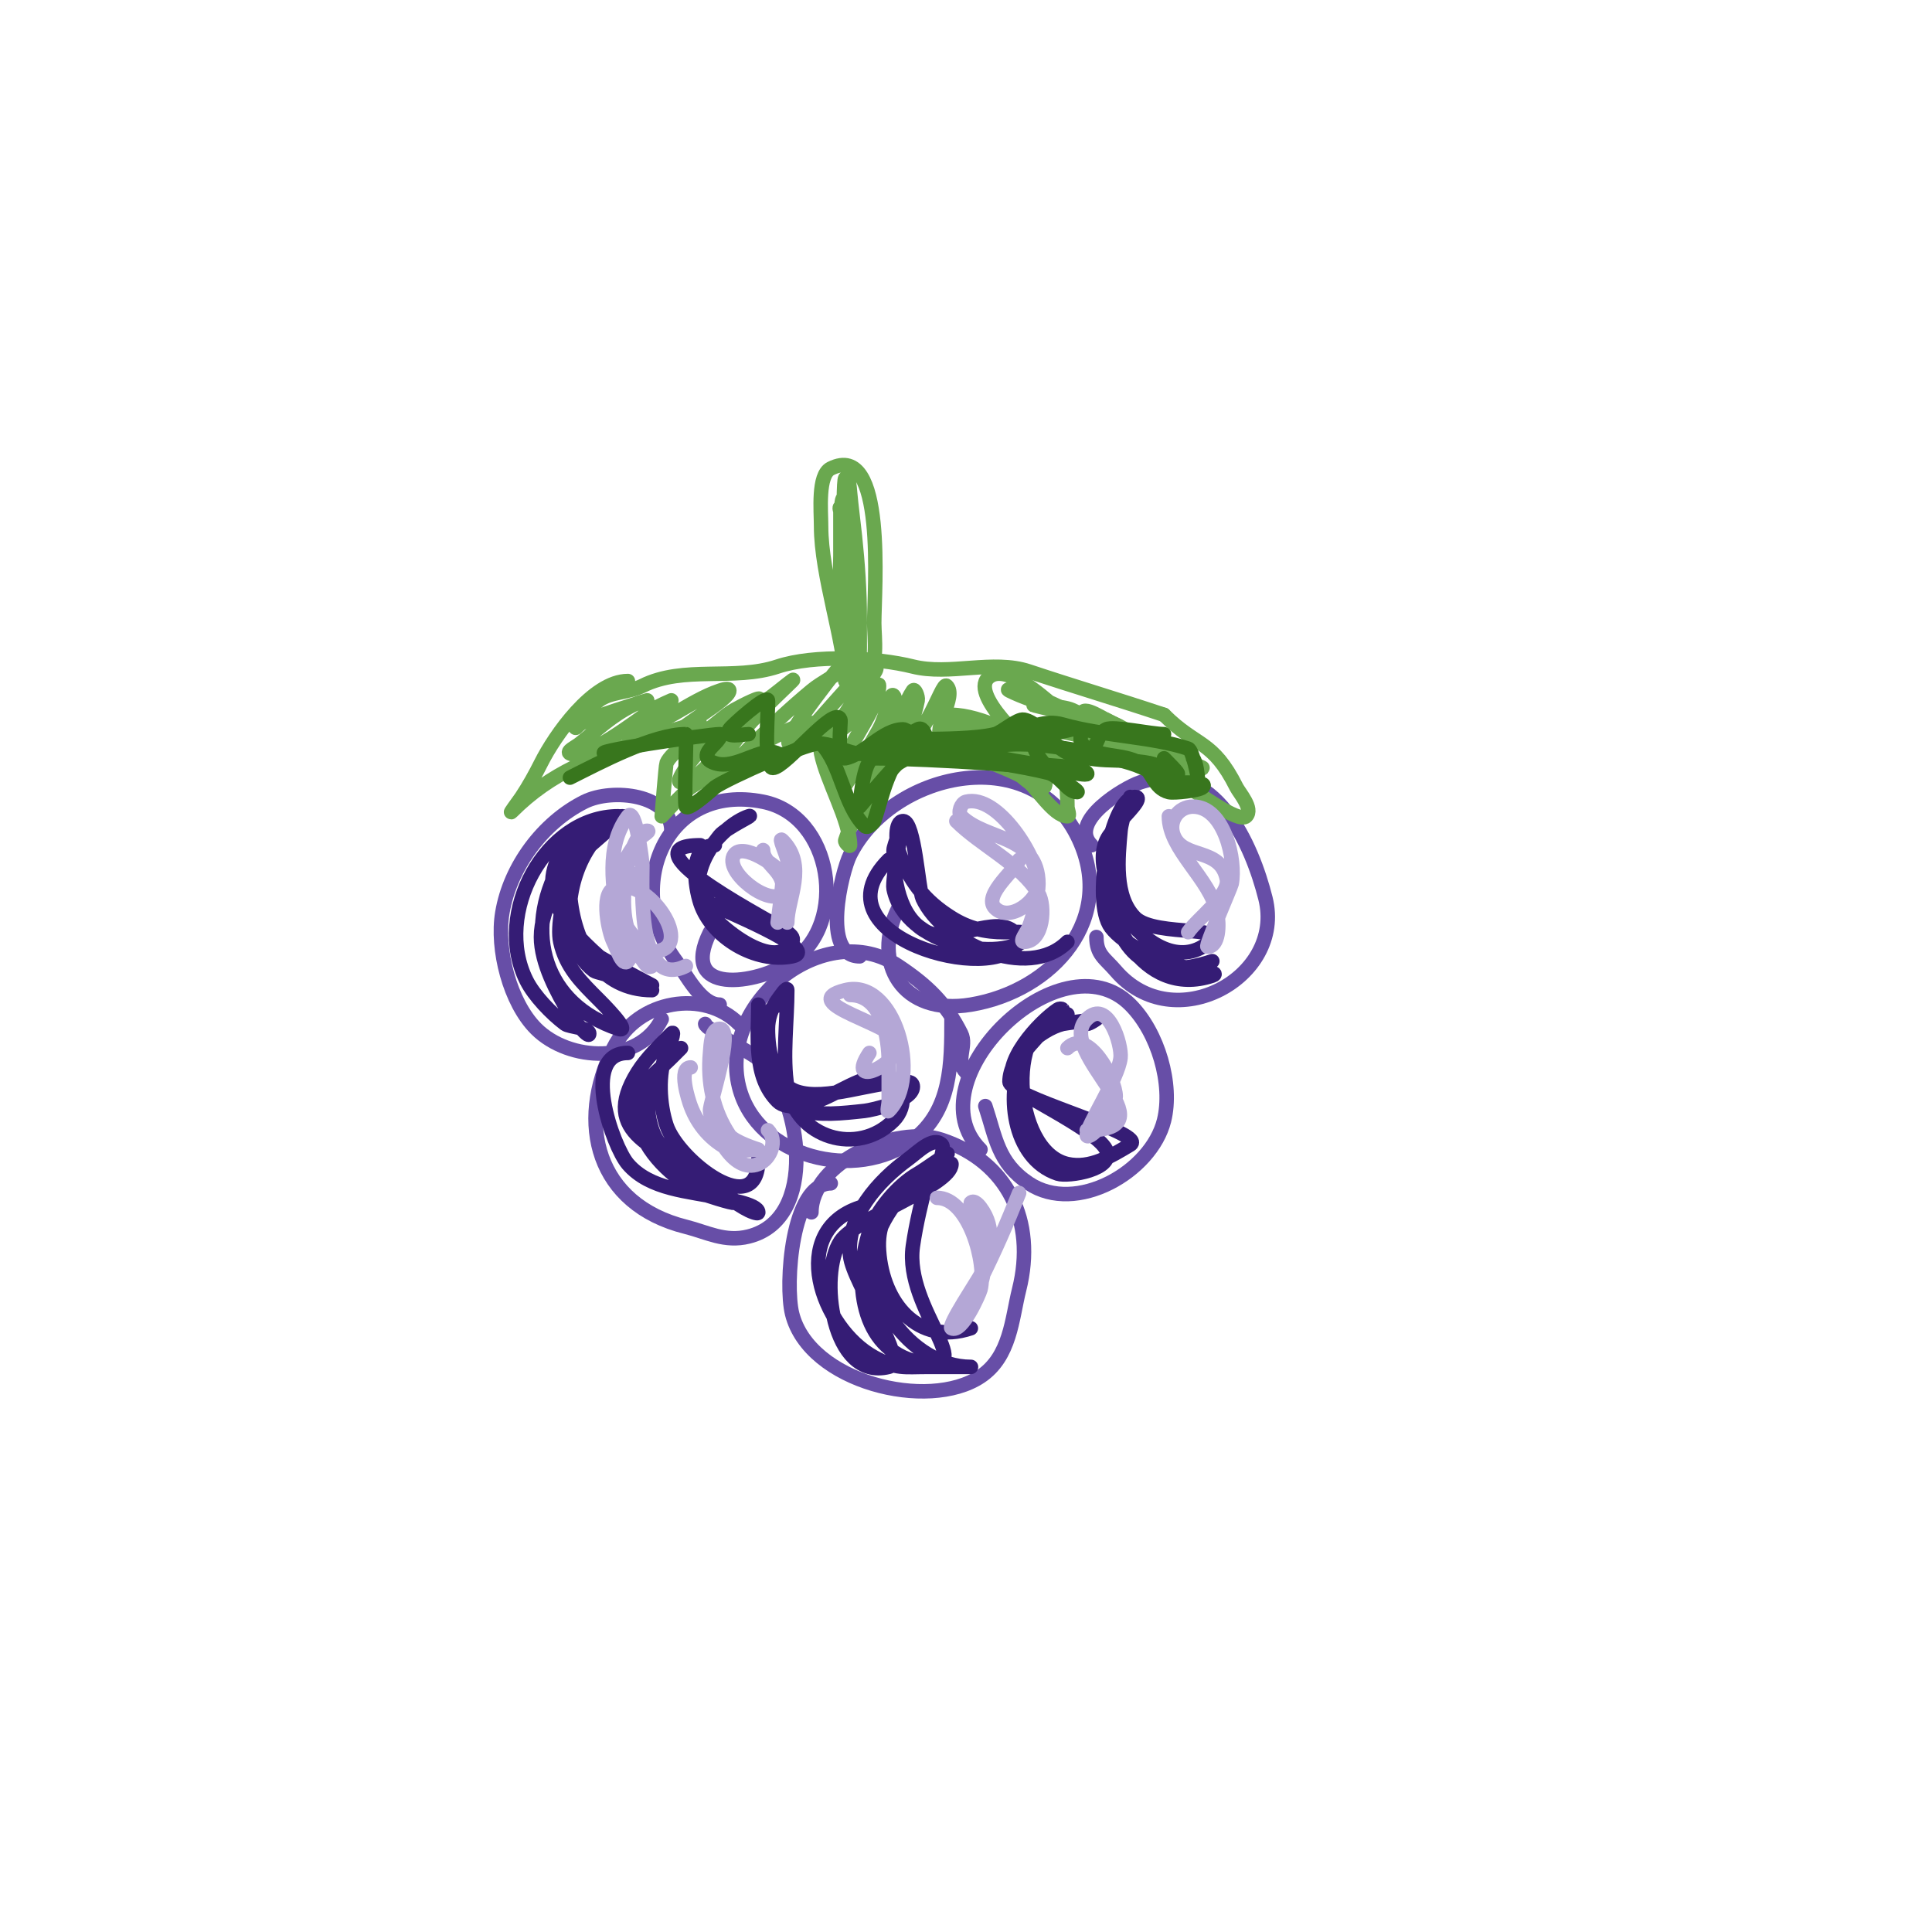 <svg viewBox='0 0 400 400' version='1.1' xmlns='http://www.w3.org/2000/svg' xmlns:xlink='http://www.w3.org/1999/xlink'><g fill='none' stroke='#674ea7' stroke-width='3' stroke-linecap='round' stroke-linejoin='round'><path d='M172,245c-8.122,0 -9.508,20.968 -8,27c3.555,14.219 28.192,20.205 39,13c6.206,-4.137 6.486,-11.943 8,-18c3.563,-14.251 -2.409,-26.47 -16,-31c-9.549,-3.183 -27,4.66 -27,15'/><path d='M203,238c-14.123,-14.123 16.566,-44.434 31,-30c5.803,5.803 8.872,16.514 7,24c-2.649,10.597 -18.193,19.538 -28,13c-6.438,-4.292 -6.83,-9.49 -9,-16'/><path d='M200,222c-2.3,-2.3 0.278,-5.443 -1,-8c-3.119,-6.238 -6.944,-9.963 -13,-14c-15.294,-10.196 -37.338,7.647 -33,25c3.684,14.735 24.248,19.814 36,11c8.058,-6.043 8,-16.05 8,-25'/><path d='M153,212c-7.168,-7.168 -20.919,-5.162 -26,5c-7.771,15.543 -3.53,32.367 15,37c4.364,1.091 8.055,3.236 13,2c14.551,-3.638 10.759,-28.241 3,-36c-1.952,-1.952 -12,-6.916 -12,-8'/><path d='M149,208c-3.873,0 -6.891,-6.188 -9,-9c-11.058,-14.745 -2.511,-37.102 18,-33c14.4,2.88 17.725,25.184 6,33c-7.528,5.019 -23.555,7.11 -17,-6'/><path d='M178,198c-8.054,0 -3.741,-17.518 -2,-21c8.502,-17.004 37.169,-23.662 47,-4c8.507,17.014 -4.932,32.155 -22,35c-14.249,2.375 -20.651,-8.697 -15,-20'/><path d='M226,175c-4.952,-4.952 6.816,-11.939 10,-13c15.593,-5.198 23.293,13.171 26,24c4.1,16.402 -18.991,29.011 -31,15c-2.256,-2.632 -4,-3.333 -4,-7'/><path d='M139,172c0,-7.561 -12.219,-8.89 -18,-6c-8.569,4.285 -15.399,13.392 -17,23c-1.252,7.514 1.534,18.534 7,24c6.812,6.812 21.247,7.507 26,-2'/></g>
<g fill='none' stroke='#6aa84f' stroke-width='3' stroke-linecap='round' stroke-linejoin='round'><path d='M130,141c-7.296,0 -15.163,11.325 -18,17c-1.145,2.29 -2.572,4.858 -4,7c-0.667,1 -2.85,3.85 -2,3c8.154,-8.154 16.865,-11.288 28,-15c0.434,-0.145 11,-3.921 11,-3c0,1.823 -6.081,5.704 -7,8c-0.182,0.455 -1,11 -1,11c0,0 5.094,-5.457 6,-6c3.063,-1.838 23.447,-15.553 26,-13c1.807,1.807 0.579,3.896 1,6c1.117,5.587 6,13.944 6,19c0,0.471 -1.149,-0.553 -1,-1c0.957,-2.872 1.489,-3.481 3,-6c3.873,-6.455 3.474,-11.737 10,-15c2.235,-1.118 21.269,6.18 24,8c2.358,1.572 6.026,8 9,8c0.667,0 0,-1.333 0,-2c0,-4.572 -0.468,-10.468 -4,-14c-0.85,-0.85 -4.202,-2 -3,-2c12.523,0 21.401,6.701 32,12c1.6,0.8 10.469,7.531 12,6c1.548,-1.548 -1.425,-4.851 -2,-6c-4.967,-9.934 -8.205,-8.205 -15,-15'/><path d='M241,148c-9.805,-3.268 -18.61,-5.87 -28,-9c-7.453,-2.484 -16.413,0.897 -24,-1c-7.564,-1.891 -20.431,-2.523 -28,0c-9.015,3.005 -19.442,-0.279 -28,4c-2.868,1.434 -6.637,1.228 -9,3c-3.264,2.448 -5,7.545 -5,5'/><path d='M175,141c0,-7.777 -5,-21.923 -5,-32c0,-3.225 -0.732,-10.634 2,-12c11.551,-5.776 9,25.141 9,32c0,3.001 1.009,9.495 -2,11c-6.08,3.04 -5,-22.802 -5,-25c0,-3 0,-6 0,-9c0,-0.333 -0.333,-1 0,-1c2.028,0 0.798,3.982 1,6c0.612,6.124 -0.264,24.473 2,29c0.907,1.814 1,-3.972 1,-6c0,-2 0,-4 0,-6c0,-5.676 -0.406,-11.355 -1,-17c-0.316,-3.002 -0.727,-5.994 -1,-9c-0.095,-1.05 -0.255,-3.745 -1,-3c-0.702,0.702 0,28.004 0,31c0,1.7 -0.7,5 1,5c2.687,0 1,-5.313 1,-8c0,-6.358 -3,-40.171 -3,-14c0,2 0.166,4.007 0,6c-0.419,5.032 0,6.455 0,11'/><path d='M120,150c1.058,-1.058 14,-5 14,-5c0,0 -2.057,0.529 -3,1c-4.451,2.226 -7.205,4.964 -11,8c-0.736,0.589 -2.843,1.578 -2,2c3.088,1.544 14.097,-7.065 17,-9c1.24,-0.827 4,-2 4,-2c0,0 -11.761,7.552 -9,7c6.323,-1.265 12.709,-6.903 19,-9c0.632,-0.211 2,-0.667 2,0c0,1.914 -10.843,7.687 -12,10c-0.211,0.422 0.529,1 1,1c4.549,0 8.407,-4.947 12,-7c1.559,-0.891 6.269,-3.269 5,-2c-4.818,4.818 -11.059,8.089 -15,14c-0.585,0.877 -2.054,3 -1,3c4.527,0 11.414,-11.414 14,-14c1.509,-1.509 3.292,-2.719 5,-4c1.333,-1 5.179,-4.179 4,-3c-3.036,3.036 -14,12.865 -14,17c0,2.404 4.3,-2.3 6,-4c3.837,-3.837 7.831,-7.526 12,-11c2.203,-1.836 4.972,-2.972 7,-5c0.236,-0.236 0.333,-1 0,-1c-0.665,0 -6.741,8.201 -8,10c-1.456,2.08 -5.408,7.803 -3,7c3.573,-1.191 13.774,-16 17,-16c1.491,0 -1.106,2.807 -2,4c-2.163,2.884 -4.145,5.908 -6,9c-0.243,0.404 -1.471,1 -1,1c2.33,0 6.897,-5.345 8,-7c0.667,-1 2,-4.202 2,-3c0,5.48 -10.274,16.452 -8,21c0.422,0.843 1.5,-1.2 2,-2c2.06,-3.296 4.112,-6.602 6,-10c0.872,-1.569 1.293,-3.35 2,-5c0.294,-0.685 0.473,-2.527 1,-2c2.227,2.227 -7.287,20.434 -8,24c-0.092,0.462 0.667,1.333 1,1c2.635,-2.635 3.333,-6.667 5,-10c2.347,-4.694 3.132,-11.697 6,-16c0.413,-0.62 1.146,1.269 1,2c-0.682,3.413 -2,6.667 -3,10c-0.303,1.01 -1.943,3.471 -1,3c1.156,-0.578 5.653,-8.375 6,-9c2.27,-4.086 3.425,-7.575 4,-7c2.221,2.221 -3.115,8.885 -1,11c1.885,1.885 1.967,-3.934 2,-4c0.333,-0.667 1.473,0.473 2,1c1.522,1.522 3.902,3 6,3c0.333,0 1,0 1,0c0,0 -8.736,-0.132 -7,-1c6.145,-3.073 10.942,11 17,11c0.667,0 0.471,-1.529 0,-2c-3.994,-3.994 -8.932,-8.466 -14,-11c-1.606,-0.803 -6.795,-2 -5,-2c5.962,0 15.007,4.671 20,8c0.62,0.413 2,1 2,1c0,0 -2.835,-0.272 -4,-1c-1.798,-1.124 -14.997,-12.669 -10,-16c3.596,-2.397 10.691,4.153 13,6c1.164,0.931 5.054,3.054 4,2c-1.359,-1.359 -6.63,-3.413 -8,-4c-1.562,-0.67 -6.52,-1.76 -5,-1c5.263,2.632 14.375,4.875 20,6c0,0 5.333,2.667 0,0'/><path d='M229,149c-5,-1 -10.073,-1.686 -15,-3c-0.073,-0.02 5.935,0.061 8,1c5.735,2.607 11.14,5.656 17,8c5.22,2.088 10.128,3.872 10,4c-2.038,2.038 -14.996,-7.874 -18,-9c-2.272,-0.852 -7,-4.427 -7,-2c0,2.658 19.631,10.631 22,13c1.606,1.606 -7.352,-1.568 -8,-2'/></g>
<g fill='none' stroke='#351c75' stroke-width='3' stroke-linecap='round' stroke-linejoin='round'><path d='M128,169c-15.037,0 -25.966,20.068 -19,34c1.58,3.159 5.165,6.874 8,9c0.878,0.658 5,0.753 5,2c0,1.398 -3.828,-3.713 -4,-4c-2.663,-4.439 -6,-10.654 -6,-16c0,-6.156 4.195,-12.561 8,-17c0.152,-0.177 8,-7 8,-7c0,0 -8.422,4.422 -9,5c-1.179,1.179 -2.191,2.543 -3,4c-7.799,14.038 -3.266,28.911 12,34c3.043,1.014 -3.654,-5.654 -4,-6c-3.642,-3.642 -6.829,-6.73 -8,-12c-1.349,-6.071 4.554,-26 13,-26c0.136,0 -5.475,4.344 -6,5c-2.9,3.625 -4.582,8.401 -5,13c-0.45,4.945 0.645,10.734 5,14c0.686,0.515 12,3 12,3c0,0 -10.355,-5.427 -11,-6c-7.837,-6.966 -13.789,-14.653 -6,-24c0.358,-0.43 3.405,-4 5,-4c1.944,0 -2.131,3.262 -3,5c-0.638,1.276 -2.033,9.565 -2,10c0.812,10.556 6.289,20 17,20'/><path d='M130,218c-10.052,0 -3.098,19.385 0,23c4.591,5.356 12.685,5.597 19,7c0.675,0.15 8,1.23 8,3c0,0.333 -0.684,0.105 -1,0c-2.458,-0.819 -5.873,-3.671 -8,-5c-3.722,-2.327 -9.647,-6.235 -12,-10c-1.956,-3.129 -2.668,-9.663 -1,-13c0.143,-0.287 6,-6 6,-6c0,0 -1.333,1.333 -2,2c-3.793,3.793 -8.456,6.449 -7,13c1.495,6.726 7.269,11.725 13,15c0.34,0.195 7,2.345 7,2c0,-1.443 -5.239,-4.492 -6,-5c-9.593,-6.395 -22.088,-9.06 -14,-22c1.834,-2.934 4.696,-5.696 7,-8c0.972,-0.972 -0.459,2.737 -1,4c-1.845,4.305 -1.435,10.694 0,15c2.43,7.289 19,20.135 19,7'/><path d='M148,175c-5.463,0 -4.144,8.567 -3,12c2.375,7.126 11.495,12.501 19,11c6.544,-1.309 -16.082,-10.235 -17,-11c-6.633,-5.527 2.198,-16.066 8,-18c1.555,-0.518 -4.781,2.477 -6,4c-2.941,3.676 -5.345,8.069 -4,13c1.131,4.148 15.449,16.101 19,9c0.49,-0.981 -0.458,-1.458 -1,-2c-1.232,-1.232 -34.825,-18 -18,-18'/><path d='M162,208c-4.82,0 -4.496,9.27 -4,12c2.181,11.996 11.656,11.038 21,10c1.566,-0.174 10,-2.034 10,-5c0,-1.236 -1.402,-1 -2,-1c-6.475,0 -16.029,3.99 -22,2c-4.94,-1.647 -6,-8.528 -6,-13c0,-2.108 0.735,-4.313 2,-6c0.566,-0.754 2,-2.943 2,-2c0,6.287 -1.027,13.839 0,20c1.767,10.6 14.503,14.497 22,7c2.965,-2.965 2.513,-8.097 -2,-9c-4.059,-0.812 -10.087,3.826 -14,5c-1.755,0.527 -6.041,1.959 -8,0c-5.134,-5.134 -4,-13.483 -4,-20'/><path d='M184,178c-15.801,15.801 22.348,26.303 27,17c0.49,-0.981 -0.458,-1.458 -1,-2c-3.683,-3.683 -13.115,2.442 -18,0c-6.007,-3.004 -7,-11.243 -7,-17c0,-0.825 2,-6 2,-6c0,0 -2.361,12.195 -2,14c2.367,11.837 22.467,15.533 28,10c1.425,-1.425 -4.648,-1 -5,-1c-4.1,0 -7.446,-0.779 -11,-3c-5.668,-3.542 -8.925,-7.775 -11,-14c-0.42,-1.26 -0.876,-6 1,-6c2.355,0 3.182,14.2 4,16c4.171,9.176 21.777,17.223 30,9'/><path d='M221,210c-13.316,0 -11.546,28.434 0,31c4.732,1.051 9.123,-1.674 13,-4c3.63,-2.178 -22.306,-9.176 -24,-12c-2.887,-4.811 5.205,-13.47 9,-16c0.277,-0.185 0.764,-0.236 1,0c0.062,0.062 -7.499,7.999 -8,9c-3.978,7.956 -2.546,21.818 7,25c2.077,0.692 12.078,-0.844 10,-5c-2.183,-4.366 -20,-12.243 -20,-14c0,-5.37 6.476,-10.869 11,-12c0.598,-0.149 7,-1 7,-1c0,0 -1.402,1 -2,1'/><path d='M232,171c-11.01,5.505 5.272,32.037 17,25c8.177,-4.906 -9.715,-1.715 -14,-6c-4.391,-4.391 -3.503,-12.464 -3,-18c0.22,-2.417 2,-7 2,-7c0,0 -4.928,12.208 -5,13c-1.045,11.497 7.473,28.842 22,24c2.302,-0.767 -4.631,-1.474 -7,-2c-4.127,-0.917 -11.396,-4.529 -14,-8c-4.059,-5.413 0.154,-27 5,-27c1.944,0 -1.786,3.482 -3,5c-2.962,3.703 -3.722,8.309 -3,13c2.254,14.654 8.697,20.434 22,16'/><path d='M178,250c-14.91,4.97 -8.136,24.926 3,31c4.633,2.527 6.223,2 11,2c2.667,0 5.333,0 8,0c0.333,0 1.333,0 1,0c-12.612,0 -23.909,-15.727 -19,-28c2.564,-6.41 8.61,-11.957 14,-16c1.309,-0.982 -4.619,3.211 -6,4c-4.076,2.329 -8.506,7.518 -10,12c-3.292,9.877 -1.956,24.343 10,27c13.855,3.079 -2.884,-10.816 -1,-24c0.675,-4.725 1.842,-9.37 3,-14c0.452,-1.806 5,-3.673 5,-3c0,4.488 -19.713,11.069 -23,16c-4.534,6.802 -1.872,28.968 10,26c4.349,-1.087 -7.428,-17.278 -8,-23c-0.815,-8.146 5.831,-15.514 12,-20c2.053,-1.493 5.205,-4.795 7,-3c0.762,0.762 -0.994,4.992 -1,5c-4.763,5.954 -12.743,6.602 -12,17c0.768,10.755 8.023,19.659 19,16'/></g>
<g fill='none' stroke='#b4a7d6' stroke-width='3' stroke-linecap='round' stroke-linejoin='round'><path d='M132,181c-8.578,0 -0.94,16.06 2,19c0.236,0.236 0.764,0.236 1,0c0.66,-0.66 -8,-10.934 -8,-13c0,-2.749 0.884,-5.488 2,-8c0.789,-1.776 1.922,-3.383 3,-5c0.523,-0.784 2.943,-2 2,-2c-4.548,0 -8.519,25 1,25c9.88,0 -1.172,-16.414 -8,-13c-2.661,1.331 -0.998,9.004 0,11c0.745,1.491 1.821,5.179 3,4c1.335,-1.335 -1.732,-6.122 -2,-8c-1.014,-7.101 -2.745,-15.674 2,-22c1.603,-2.137 3,9.515 3,10c0,4.851 -1.092,26.046 9,21'/><path d='M158,176c0,2.633 3.483,3.898 4,7c0.175,1.051 -1,8 -1,8c0,0 1.343,-9.428 1,-10c-0.94,-1.567 -8.187,-6.72 -10,-4c-2.249,3.374 7.239,10.761 10,8c1.541,-1.541 1.391,-5.045 1,-7c-0.27,-1.348 -1.972,-4.972 -1,-4c5.221,5.221 1,12.173 1,17'/><path d='M143,221c-2.657,0 -0.473,6.738 0,8c1.482,3.951 4.199,7.099 8,9c0.931,0.465 6,0 6,0c0,0 -5.04,-1.56 -6,-3c-3.404,-5.106 -4.549,-10.962 -4,-17c0.163,-1.788 0.205,-5 2,-5c3.193,0 -2.164,15.521 -2,17c0.417,3.757 4.611,13.156 10,11c2.707,-1.083 3.979,-5.021 2,-7'/><path d='M176,206c6.667,0 8,8.962 8,14c0,2.667 0,5.333 0,8c0,0.667 -0.471,2.471 0,2c6.915,-6.915 1.287,-27.572 -9,-25c-10.81,2.702 11,7.231 11,11c0,4.381 -11.125,9.687 -6,2'/><path d='M198,170c5.058,5.058 13.311,8.851 17,15c1.469,2.448 1.097,10 -3,10c-1.054,0 0.609,-2.021 1,-3c0.88,-2.199 2,-6.696 2,-9c0,-5.267 -8.348,-18.663 -15,-17c-1.023,0.256 -1.745,2.255 -1,3c5.068,5.068 16,3.79 16,14c0,3.443 -5.944,8.056 -9,5c-2.703,-2.703 5,-8.585 5,-10'/><path d='M242,169c0,7.009 8.581,12.903 10,20c0.476,2.38 0.427,7 -2,7c-0.538,0 4.879,-12.394 5,-13c0.961,-4.803 -1.477,-16 -8,-16c-3.079,0 -5.175,3.064 -4,6c2.014,5.035 9.667,2.336 11,9c0.665,3.327 -6.166,8.248 -8,11'/><path d='M221,217c4.275,-4.275 10,6.402 10,10c0,1.941 -2.913,5.369 -4,7c-0.413,0.62 -2,1.745 -2,1c0,-1.947 6.518,-11.664 7,-16c0.301,-2.705 -2.61,-12.39 -7,-8c-6.828,6.828 18.408,23 0,23'/><path d='M194,248c6.583,0 10.349,13.604 9,19c-0.19,0.761 -3.781,9.11 -6,8c-0.879,-0.44 5.622,-10.118 6,-11c2.068,-4.825 3.241,-9.679 0,-14c-0.167,-0.223 -1.284,-1.716 -2,-1c-0.328,0.328 2.907,6.348 3,7c0.636,4.455 -0.759,12.759 -4,16c-0.527,0.527 0.706,-1.315 1,-2c0.707,-1.65 1.197,-3.394 2,-5c3.053,-6.105 5.468,-11.671 8,-18'/></g>
<g fill='none' stroke='#38761d' stroke-width='3' stroke-linecap='round' stroke-linejoin='round'><path d='M118,161c6.191,-3.096 17.232,-9 24,-9c0.237,0 -0.414,14.171 0,15c0.495,0.991 5.808,-3.856 6,-4c2.268,-1.701 20.908,-10.092 22,-9c4.123,4.123 4.62,12.62 9,17c0.667,0.667 1.902,-0.707 2,-1c1.695,-5.086 2.952,-12.635 8,-16c2.661,-1.774 7.741,1.247 10,2c6.042,2.014 11.989,2.497 18,4c2.546,0.637 3.985,4 6,4c0.852,0 -3.946,-2.957 -4,-3c-1.276,-1.021 -5,-4.764 -5,-7c0,-2.028 4.261,-0.043 6,1c5.89,3.534 11.854,1.771 18,3c3.909,0.782 9.269,5.269 3,-1'/><path d='M126,156c-6.441,0 20.847,-4 23,-4c0.745,0 -0.473,1.473 -1,2c-1.337,1.337 -2.97,3.01 0,4c4.383,1.461 9.732,-3.634 13,-2c0.596,0.298 1.353,0.162 2,0c1.741,-0.435 3.223,-1.746 5,-2c4.604,-0.658 7.689,2.719 12,2c3.851,-0.642 6.669,-3.334 10,-5c1.931,-0.965 1.468,4 4,4c5.381,0 22.443,-2.611 28,-4c2.683,-0.671 1.245,2.245 2,3c3.037,3.037 8.418,1.851 12,4c2.67,1.602 2.765,5.191 6,6c1.034,0.258 6.313,-0.313 7,-1c1.49,-1.49 -5.451,-0.781 -6,-1c-3.048,-1.219 -5.856,-3.057 -9,-4c-7.276,-2.183 -22.384,-5.539 -30,-3c-2.594,0.865 1.053,1.676 9,3c3.079,0.513 6.921,0.487 10,1c0.735,0.123 1.473,0.473 2,1c0.707,0.707 -2.01,0.141 -3,0c-1.683,-0.24 -3.307,-0.846 -5,-1c-4.328,-0.393 -8.665,-0.69 -13,-1c-6.411,-0.458 -18.129,-1 -23,-1c-2.383,0 -3,10 -3,10c0,0 7.092,-8.433 8,-9c5.724,-3.577 8.379,-0.063 14,-1c6.589,-1.098 12.946,-9.015 20,-7c8.5,2.429 18.43,2.477 26,5c0.978,0.326 2,6 2,6c0,0 -0.268,-3.268 -1,-4'/><path d='M155,152c-1.069,0 -5.312,0.968 -4,-1c0.558,-0.837 7.751,-7.244 8,-6c0.182,0.91 -1.104,14 1,14c2.612,0 12.904,-13.289 14,-10c0.182,0.546 -0.878,8.376 1,8c4.022,-0.804 7.753,-6 12,-6c0.667,0 3.333,2 4,2c3.622,0 11.092,-0.023 15,-1c1.406,-0.352 4.626,-3.275 6,-3c4.414,0.883 7.436,9.226 13,7c2.452,-0.981 1.907,-3.953 4,-5c1.506,-0.753 9.412,1 12,1'/></g>
</svg>